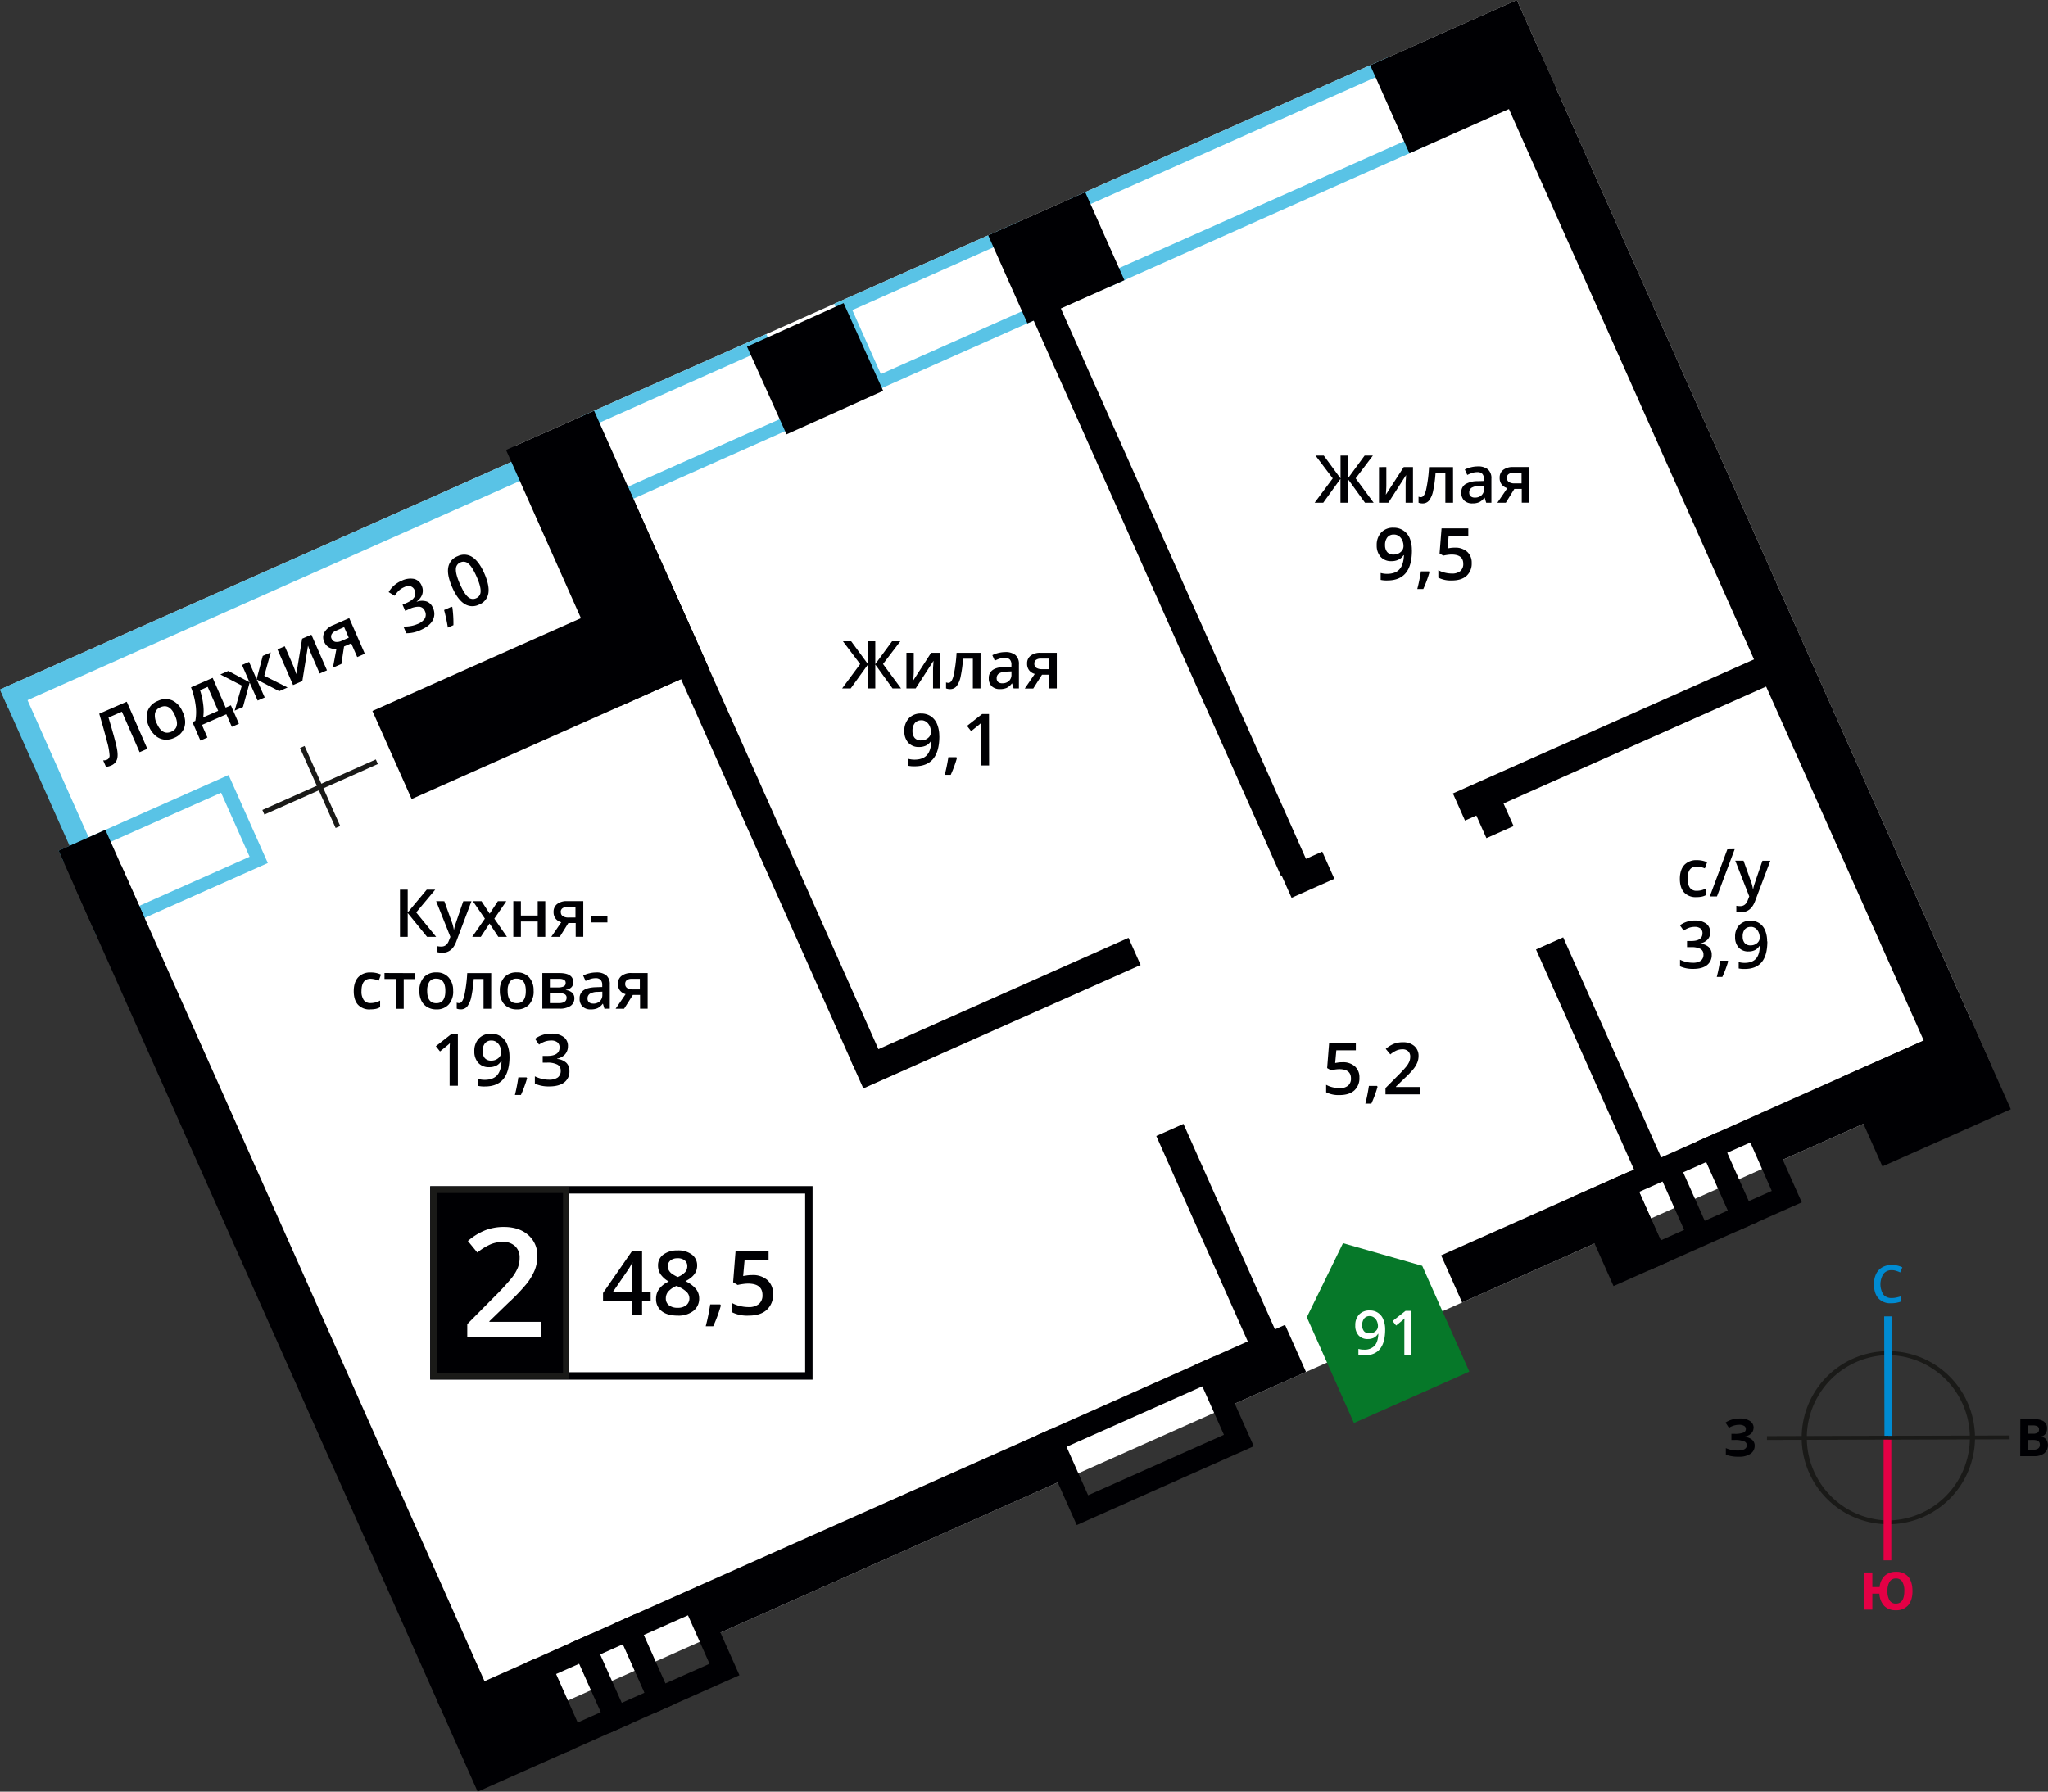 <svg xmlns="http://www.w3.org/2000/svg" viewBox="0 0 1024 896.05"><rect x="0" y="0" width="1024" height="896.05" fill="#333333" stroke="none"/><title>P15_s2_f5_91</title><path d="M313,233.21a43.28,43.28,0,0,1-.1-86.56h.1a43.28,43.28,0,0,1,.09,86.56Zm-.09-85.59v1a41.36,41.36,0,0,0,.09,82.71h.09a41.36,41.36,0,0,0-.09-82.71h-.09Z" transform="translate(631.17 529.08)" style="fill:#1a1a18"/><rect x="310.98" y="129.27" width="3.85" height="60.66" transform="translate(630.82 529.78) rotate(-0.13)" style="fill:#008bd2"/><rect x="311.11" y="189.93" width="3.85" height="60.66" transform="matrix(1, 0, 0, 1, 630.69, 529.76)" style="fill:#e40045"/><rect x="252.31" y="189.04" width="60.66" height="1.92" transform="translate(630.61 529.93) rotate(-0.17)" style="fill:#1a1a18"/><rect x="312.97" y="188.9" width="60.66" height="1.92" transform="translate(630.61 530.11) rotate(-0.17)" style="fill:#1a1a18"/><path d="M314.67,106.15a5,5,0,0,0-4.12,1.86,9.74,9.74,0,0,0-.06,10.31,5.1,5.1,0,0,0,4.18,1.76,11,11,0,0,0,2.29-.23c.74-.16,1.51-.36,2.3-.6v2.62a14,14,0,0,1-5,.83A7.93,7.93,0,0,1,308,120.2q-2.19-2.48-2.19-7.09A11.47,11.47,0,0,1,306.9,108,7.56,7.56,0,0,1,310,104.7a9.29,9.29,0,0,1,4.72-1.16,11.77,11.77,0,0,1,5.28,1.2l-1.09,2.53a15.57,15.57,0,0,0-2-.78,7.18,7.18,0,0,0-2.21-.34" transform="translate(631.17 529.08)" style="fill:#008bd2"/><path d="M312.57,266.62a8.43,8.43,0,0,0,1.07,4.69,3.53,3.53,0,0,0,3.12,1.59q4.22,0,4.23-6.28a8.58,8.58,0,0,0-1.05-4.7,3.5,3.5,0,0,0-3.13-1.59,3.58,3.58,0,0,0-3.16,1.59,8.43,8.43,0,0,0-1.07,4.7m12.49,0q0,4.59-2.14,7.09a7.68,7.68,0,0,1-6.16,2.5,7.81,7.81,0,0,1-5.79-2.12,9.53,9.53,0,0,1-2.45-6.17H305v8H301V257.33H305v7.3h3.64a8.82,8.82,0,0,1,2.53-5.63,8,8,0,0,1,5.66-2,7.63,7.63,0,0,1,6.15,2.49Q325.06,262,325.06,266.62Z" transform="translate(631.17 529.08)" style="fill:#e40045"/><path d="M383,191.07v4.85h2.57a3.8,3.8,0,0,0,2.41-.63,2.29,2.29,0,0,0,.78-1.91q0-2.31-3.31-2.32Zm0-3.13h2.29a4.21,4.21,0,0,0,2.32-.5,1.86,1.86,0,0,0,.72-1.65,1.65,1.65,0,0,0-.78-1.54,5.06,5.06,0,0,0-2.48-.46H383ZM379,180.56h5.79q4,0,5.75,1.13a3.92,3.92,0,0,1,1.79,3.59,4.52,4.52,0,0,1-.78,2.74,3.13,3.13,0,0,1-2.08,1.29v.13A4.12,4.12,0,0,1,392,190.9a5.37,5.37,0,0,1-1.06,6.85,7.94,7.94,0,0,1-5,1.43h-7Z" transform="translate(631.17 529.08)" style="fill:#000003"/><path d="M245.59,184.92a3.85,3.85,0,0,1-1.27,3,6.29,6.29,0,0,1-3.45,1.49v.07a7,7,0,0,1,3.93,1.42,3.76,3.76,0,0,1,1.37,3,4.72,4.72,0,0,1-2.08,4.06,9.73,9.73,0,0,1-5.76,1.49,17.74,17.74,0,0,1-6.58-1v-3.32a11.93,11.93,0,0,0,2.81.9,15.3,15.3,0,0,0,3,.33q4.69,0,4.7-2.74a2.09,2.09,0,0,0-1.51-1.89,11.66,11.66,0,0,0-4.46-.66h-1.75V188h1.57a12.07,12.07,0,0,0,4.3-.56,1.92,1.92,0,0,0,1.35-1.86,1.75,1.75,0,0,0-.84-1.53,4.61,4.61,0,0,0-2.54-.57,9.48,9.48,0,0,0-5.07,1.52l-1.72-2.64a11.7,11.7,0,0,1,3.38-1.54,14.94,14.94,0,0,1,4-.49,8.32,8.32,0,0,1,4.86,1.27,3.91,3.91,0,0,1,1.81,3.35" transform="translate(631.17 529.08)" style="fill:#000003"/><polygon points="758.42 0 761.09 6 995.93 533.46 495.17 756.41 236.62 871.52 1.78 344.07 260.33 228.95 257.66 222.95 758.42 0" style="fill:#fff;fill-rule:evenodd"/><rect x="-641.25" y="-242.07" width="282.21" height="10.43" transform="translate(684.27 305.17) rotate(-24)" style="fill:#59c3e6"/><rect x="-611.34" y="-190.66" width="10.42" height="99.76" transform="translate(636.03 270.38) rotate(-24)" style="fill:#59c3e6"/><path d="M-125.06-409.56-205-374l14.26,32,79.9-35.57Zm-89,32.44,92.76-41.3,19.6,44-92.76,41.3Z" transform="translate(631.17 529.08)" style="fill:#59c3e6;fill-rule:evenodd"/><path d="M58.93-491.47l-146.06,65,14.26,32,146.06-65ZM-96.23-429.58,62.69-500.34l19.6,44L-76.62-385.55Z" transform="translate(631.17 529.08)" style="fill:#59c3e6;fill-rule:evenodd"/><path d="M-251.78-353.14l-79.9,35.57,14.26,32,79.9-35.57Zm-89,32.44L-248-362l19.6,44-92.76,41.3Z" transform="translate(631.17 529.08)" style="fill:#59c3e6;fill-rule:evenodd"/><polygon points="29.3 425.43 114.3 387.58 133.91 431.61 48.9 469.45 46.23 463.46 124.81 428.47 110.54 396.44 31.97 431.43 29.3 425.43" style="fill:#59c3e6;fill-rule:evenodd"/><rect x="-129.57" y="-424.28" width="53.09" height="48.2" transform="translate(785.04 452.58) rotate(-24)" style="fill:#000003"/><rect x="-249.84" y="-370.73" width="53.09" height="48.2" transform="matrix(0.91, -0.41, 0.41, 0.91, 752.86, 408.29)" style="fill:#000003"/><rect x="60.27" y="-514.84" width="80.24" height="48.2" transform="translate(839.46 527.48) rotate(-24)" style="fill:#000003"/><rect x="-593.19" y="-110.94" width="25.61" height="48.2" transform="translate(616.32 285.51) rotate(-24)" style="fill:#000003"/><rect x="-442.18" y="-208.61" width="162.32" height="48.2" transform="translate(675.01 366.29) rotate(-24)" style="fill:#000003"/><rect x="90.79" y="-168.26" width="173.78" height="14.87" transform="translate(711.95 587.44) rotate(-24)" style="fill:#000003"/><rect x="10.57" y="-99.07" width="23.41" height="14.88" transform="translate(670.37 530.22) rotate(-24)" style="fill:#000003"/><rect x="-209.1" y="-29.84" width="151.77" height="14.87" transform="translate(628.77 472.96) rotate(-24)" style="fill:#000003"/><rect x="162.76" y="-62.92" width="14.88" height="130.69" transform="translate(644.9 598.51) rotate(-24)" style="fill:#000003"/><rect x="-28.72" y="30.71" width="14.87" height="122.69" transform="translate(591.89 528.38) rotate(-24)" style="fill:#000003"/><rect x="105.93" y="-138.64" width="14.87" height="26.87" transform="translate(691.9 564.37) rotate(-24)" style="fill:#000003"/><rect x="-54.67" y="-392.07" width="14.88" height="311.5" transform="translate(723.21 489.44) rotate(-24)" style="fill:#000003"/><rect x="-268.45" y="-296.89" width="14.88" height="311.5" transform="translate(666.02 410.71) rotate(-24)" style="fill:#000003"/><rect x="249.59" y="3.06" width="114.89" height="25.79" transform="translate(651.23 655.34) rotate(-24)" style="fill:#000003"/><rect x="90.36" y="77.55" width="98.74" height="25.79" transform="translate(606.47 593.73) rotate(-24)" style="fill:#000003"/><rect x="-30.65" y="142.42" width="49.37" height="25.79" transform="translate(567.49 540.08) rotate(-24)" style="fill:#000003"/><rect x="-285.98" y="224.01" width="193.52" height="25.79" transform="translate(518.46 472.6) rotate(-24)" style="fill:#000003"/><rect x="227.18" y="-521.54" width="25.79" height="555.16" transform="translate(751.15 605.63) rotate(-24)" style="fill:#000003"/><rect x="-503.65" y="-110.67" width="25.61" height="449.83" transform="translate(542.27 339.31) rotate(-24)" style="fill:#000003"/><rect x="-351.72" y="-319.92" width="48.2" height="140.28" transform="translate(704.45 374.23) rotate(-24)" style="fill:#000003"/><path d="M-287.18,278.76l-22.27,9.91,10.79,24.24L-276.4,303Zm-32,1.9,37.73-16.8,20,44.86-42.88,19.09-20-44.85Z" transform="translate(631.17 529.08)" style="fill:#000003"/><path d="M222.12,52l-11.71,5.21,10.79,24.24,11.71-5.21ZM210.9,86,200.11,61.81,188.4,67l10.79,24.24ZM200.67,49.2l5.16-2.29,22-9.8,20,44.86-22,9.8-10.31,4.59-22,9.8-20-44.85,5.15-2.3,16.86-7.51Z" transform="translate(631.17 529.08)" style="fill:#000003"/><rect x="-404.6" y="309.3" width="52.6" height="49.1" transform="translate(462.67 404.07) rotate(-24)" style="fill:#000003"/><polygon points="791.29 596.34 814.99 585.78 834.96 630.64 806.76 643.19 786.79 598.34 791.29 596.34" style="fill:#000003"/><polygon points="934.22 532.7 985.44 509.89 1005.41 554.75 941.21 583.33 921.24 538.48 934.22 532.7" style="fill:#000003"/><path d="M-341.42,302.91l-11.7,5.21,10.79,24.24,11.71-5.21Zm-21.45-2.8L-335.7,288l20,44.85-32.32,14.39-20-44.85Z" transform="translate(631.17 529.08)" style="fill:#000003"/><path d="M244,42.28l-11.71,5.21L243,71.73l11.71-5.21Zm-21.45-2.8,27.17-12.1,20,44.86L237.33,86.62l-20-44.85Z" transform="translate(631.17 529.08)" style="fill:#000003"/><path d="M-319.58,293.19l-11.71,5.21,10.79,24.23,11.7-5.21Zm-21.45-2.8,27.17-12.1,20,44.86-32.32,14.39-20-44.86Z" transform="translate(631.17 529.08)" style="fill:#000003"/><path d="M-30,164.25-97.9,194.49l10.79,24.23,67.9-30.23Zm-77.65,22.22,83.37-37.12,20,44.85-88.52,39.41-20-44.85Z" transform="translate(631.17 529.08)" style="fill:#000003"/><polygon points="152.29 373.07 170.1 413.08 167.82 414.1 150.01 374.09 152.29 373.07" style="fill:#1a1a18"/><polygon points="131.18 405.07 187.91 379.81 188.93 382.1 132.2 407.36 131.18 405.07" style="fill:#1a1a18"/><path d="M96.25-255.19a8.81,8.81,0,0,1,6.16,2.06,7.21,7.21,0,0,1,2.27,5.62,8.2,8.2,0,0,1-2.57,6.43q-2.57,2.31-7.33,2.32A13.78,13.78,0,0,1,88-240.17v-3.75a12.49,12.49,0,0,0,3.27,1.25,14.85,14.85,0,0,0,3.43.44A6.38,6.38,0,0,0,99-243.48a4.53,4.53,0,0,0,1.46-3.66q0-4.6-5.88-4.6a15.06,15.06,0,0,0-2,.17q-1.21.16-2.12.38l-1.85-1.09,1-12.56h13.37v3.67H93.16l-.58,6.36,1.5-.24a14.7,14.7,0,0,1,2.17-.14M83.57-242.91a59.19,59.19,0,0,1-3.1,8.42h-3a87.32,87.32,0,0,0,1.81-8.82h4.06ZM65.79-261.75a4,4,0,0,0-3.29,1.4,6,6,0,0,0-1.14,3.93A5.17,5.17,0,0,0,62.41-253a4,4,0,0,0,3.23,1.26,5.14,5.14,0,0,0,3.52-1.25,3.78,3.78,0,0,0,1.42-2.92A7.14,7.14,0,0,0,70-258.8a5.27,5.27,0,0,0-1.7-2.16A4.14,4.14,0,0,0,65.79-261.75Zm9,7.89q0,7.6-3.06,11.34t-9.21,3.75a14.13,14.13,0,0,1-3.36-.28v-3.47a11.61,11.61,0,0,0,3.15.44q4.19,0,6.24-2.25t2.25-7.07h-.21A6.18,6.18,0,0,1,68-249.13a7.87,7.87,0,0,1-3.44.7,6.92,6.92,0,0,1-5.37-2.12,8.28,8.28,0,0,1-2-5.83,8.93,8.93,0,0,1,2.26-6.41,8.08,8.08,0,0,1,6.16-2.38,8.5,8.5,0,0,1,4.78,1.34A8.58,8.58,0,0,1,73.65-260,15.2,15.2,0,0,1,74.75-253.86Zm47.5-36.21a2.3,2.3,0,0,0,1,2.06,5,5,0,0,0,2.79.68h3.53v-5.28h-4.12a3.83,3.83,0,0,0-2.39.66A2.25,2.25,0,0,0,122.26-290.07Zm-.55,12.41h-4.24l5-7.3a5.33,5.33,0,0,1-2.84-1.84,5.23,5.23,0,0,1-1-3.3,4.76,4.76,0,0,1,1.8-4,7.73,7.73,0,0,1,4.93-1.42h8.12v17.82h-3.8v-6.87H126Zm-15.45-2.58a4.68,4.68,0,0,0,3.31-1.15,4.19,4.19,0,0,0,1.25-3.23v-1.55l-2.29.1a7.75,7.75,0,0,0-3.89.9,2.71,2.71,0,0,0-1.22,2.44,2.38,2.38,0,0,0,.71,1.85A3.05,3.05,0,0,0,106.25-280.24Zm5.64,2.58-.76-2.48H111a7.26,7.26,0,0,1-2.6,2.22,8.24,8.24,0,0,1-3.35.59,5.66,5.66,0,0,1-4.1-1.42,5.31,5.31,0,0,1-1.47-4,4.71,4.71,0,0,1,2-4.16,11.77,11.77,0,0,1,6.23-1.53l3.08-.1v-1a3.63,3.63,0,0,0-.8-2.56,3.25,3.25,0,0,0-2.48-.85,8.47,8.47,0,0,0-2.62.4,20.46,20.46,0,0,0-2.42,1l-1.22-2.71a13.12,13.12,0,0,1,3.17-1.16,14.64,14.64,0,0,1,3.25-.4,7.68,7.68,0,0,1,5.13,1.49,5.8,5.8,0,0,1,1.73,4.66v12Zm-16.56,0H91.51v-14.85H86.6a62,62,0,0,1-1.22,9,11.62,11.62,0,0,1-2,4.7,4,4,0,0,1-3.2,1.49,5.36,5.36,0,0,1-2.08-.36v-3a3.42,3.42,0,0,0,1.19.23c1.1,0,2-1.23,2.59-3.7a69.89,69.89,0,0,0,1.47-11.32h12ZM62-295.49v9.14c0,1.06-.09,2.63-.26,4.69l8.95-13.83h4.63v17.82H71.64v-9c0-.5,0-1.29.09-2.4s.11-1.91.15-2.42L63-277.66H58.33v-17.82Zm-26.8,5.64-8.61-11.38h4.13l8.38,11.42v-11.42h3.66v11.42l8.38-11.42h4.13l-8.61,11.38,9,12.19H51.34L42.72-289.6v11.94H39.06V-289.6l-8.62,11.94H26.15Z" transform="translate(631.17 529.08)" style="fill:#000003"/><path d="M-136.61-146.27h-4.13v-16.6q0-3,.14-4.71-.4.42-1,.93t-4,3.23l-2.07-2.62,7.56-5.94h3.45ZM-152.7-150a59.34,59.34,0,0,1-3.1,8.42h-3a87.35,87.35,0,0,0,1.81-8.82H-153Zm-17.79-18.84a4,4,0,0,0-3.29,1.4,6,6,0,0,0-1.14,3.93,5.17,5.17,0,0,0,1.06,3.46,4,4,0,0,0,3.23,1.26,5.14,5.14,0,0,0,3.52-1.25,3.78,3.78,0,0,0,1.42-2.92,7.14,7.14,0,0,0-.61-2.93,5.27,5.27,0,0,0-1.7-2.16A4.14,4.14,0,0,0-170.49-168.88Zm9,7.89q0,7.6-3.06,11.34t-9.21,3.75a14.13,14.13,0,0,1-3.36-.28v-3.47a11.62,11.62,0,0,0,3.15.44q4.19,0,6.24-2.25t2.25-7.07h-.21a6.18,6.18,0,0,1-2.51,2.29,7.88,7.88,0,0,1-3.44.7,6.92,6.92,0,0,1-5.37-2.12,8.28,8.28,0,0,1-2-5.83,8.93,8.93,0,0,1,2.26-6.41,8.08,8.08,0,0,1,6.16-2.38,8.5,8.5,0,0,1,4.78,1.34,8.57,8.57,0,0,1,3.15,3.88A15.19,15.19,0,0,1-161.53-161Zm47.5-36.21a2.3,2.3,0,0,0,1,2.06,5,5,0,0,0,2.79.68h3.53v-5.28h-4.12a3.84,3.84,0,0,0-2.39.66A2.25,2.25,0,0,0-114-197.21Zm-.55,12.41h-4.24l5-7.3a5.34,5.34,0,0,1-2.84-1.84,5.23,5.23,0,0,1-1-3.3,4.76,4.76,0,0,1,1.8-4,7.73,7.73,0,0,1,4.93-1.42h8.12v17.82h-3.8v-6.87h-3.59ZM-130-187.37a4.68,4.68,0,0,0,3.31-1.16,4.2,4.2,0,0,0,1.25-3.23v-1.55l-2.29.1a7.75,7.75,0,0,0-3.89.9,2.71,2.71,0,0,0-1.22,2.44,2.39,2.39,0,0,0,.71,1.85A3.05,3.05,0,0,0-130-187.37Zm5.64,2.58-.76-2.48h-.13a7.26,7.26,0,0,1-2.6,2.22,8.24,8.24,0,0,1-3.35.59,5.66,5.66,0,0,1-4.1-1.42,5.31,5.31,0,0,1-1.47-4,4.71,4.71,0,0,1,2-4.16q2-1.4,6.23-1.53l3.08-.1v-1a3.63,3.63,0,0,0-.8-2.56,3.25,3.25,0,0,0-2.48-.85,8.49,8.49,0,0,0-2.62.4,20.25,20.25,0,0,0-2.42,1L-135-201.4a13.14,13.14,0,0,1,3.17-1.16,14.66,14.66,0,0,1,3.25-.4,7.69,7.69,0,0,1,5.13,1.49,5.8,5.8,0,0,1,1.73,4.66v12Zm-16.56,0h-3.82v-14.85h-4.91a62,62,0,0,1-1.22,9,11.62,11.62,0,0,1-2,4.7,4,4,0,0,1-3.2,1.49,5.36,5.36,0,0,1-2.08-.36v-3a3.42,3.42,0,0,0,1.19.23c1.1,0,2-1.23,2.59-3.7a70,70,0,0,0,1.48-11.32h12Zm-33.37-17.82v9.14c0,1.06-.09,2.63-.26,4.69l8.95-13.83H-161v17.82h-3.65v-9c0-.5,0-1.29.09-2.4s.11-1.91.15-2.42l-8.92,13.8h-4.63v-17.82Zm-26.8,5.64-8.61-11.38h4.13l8.38,11.42v-11.42h3.66v11.42l8.38-11.42h4.13L-189.66-197l9,12.19h-4.25l-8.62-11.94v11.94h-3.66v-11.94l-8.62,11.94h-4.29Z" transform="translate(631.17 529.08)" style="fill:#000003"/><path d="M-401.2-237q2.11,4.82,4,6.44a3.6,3.6,0,0,0,4.07.68,3.65,3.65,0,0,0,2.27-3.49q.09-2.53-2-7.29t-4-6.42a3.64,3.64,0,0,0-4.11-.72,3.6,3.6,0,0,0-2.26,3.46q-.09,2.51,2,7.33M-389-242.3q2.69,6.14,2,10a7.36,7.36,0,0,1-4.73,5.62,7.31,7.31,0,0,1-7.31-.47q-3.37-2.19-6-8.14-2.73-6.23-2-10.05a7.35,7.35,0,0,1,4.73-5.59,7.31,7.31,0,0,1,7.33.48Q-391.63-248.26-389-242.3Zm-16,16.88a59.11,59.11,0,0,1,.54,9l-2.78,1.22a87.51,87.51,0,0,0-1.88-8.81l3.72-1.63Zm-15.35-10.78a5.94,5.94,0,0,1,.32,4.3,7.18,7.18,0,0,1-2.8,3.62l.05.13a7.78,7.78,0,0,1,5-.1,5.52,5.52,0,0,1,3.06,3.13,6.79,6.79,0,0,1-.11,6.3q-1.59,2.9-6,4.83a16.72,16.72,0,0,1-7.17,1.61l-1.47-3.37a16.55,16.55,0,0,0,3.67-.24,15.09,15.09,0,0,0,3.4-1,7.4,7.4,0,0,0,3.65-2.81,4,4,0,0,0,0-3.73,3.27,3.27,0,0,0-2.71-2.12,10.5,10.5,0,0,0-5.1,1.17l-2,.89-1.34-3.07,2.08-.91q5.64-2.47,3.94-6.37a3.15,3.15,0,0,0-2-1.91,4.85,4.85,0,0,0-3.26.45,9.64,9.64,0,0,0-2.41,1.51,13.34,13.34,0,0,0-2.29,2.76l-3-1.83a13.47,13.47,0,0,1,6.48-5.67,9.83,9.83,0,0,1,6.23-.91A5.48,5.48,0,0,1-420.35-236.19Zm-45,26.53a2.51,2.51,0,0,0,1.94,1.6,5.45,5.45,0,0,0,3.09-.54l3.53-1.54-2.31-5.28-4.12,1.8a4.16,4.16,0,0,0-2.1,1.71A2.46,2.46,0,0,0-465.39-209.67Zm4.87,12.65-4.23,1.85,1.77-9.46a5.82,5.82,0,0,1-3.64-.6,5.69,5.69,0,0,1-2.47-2.85,5.19,5.19,0,0,1,.08-4.74,8.43,8.43,0,0,1,4.3-3.58l8.12-3.55,7.79,17.82-3.8,1.66-3-6.86-3.59,1.57Zm-28.31-8.84,4,9.13c.46,1.06,1.06,2.67,1.79,4.8l2.9-17.73,4.63-2,7.79,17.82-3.65,1.59-3.92-9q-.32-.74-1-2.44c-.43-1.13-.73-2-.91-2.49L-480-188.48l-4.63,2-7.79-17.81Zm-17.6,18-3.78-8.65,3.53-1.54,3.78,8.65,3.07-11.65,4-1.75-3.24,11.68,11.65,5.86-4.17,1.83-11.26-5.84,4,9-3.53,1.54-4-9-3.34,12.22-4.16,1.82,3.59-12.53L-521-191.78l4-1.75Zm-15.69,14.28-5.24-12-3.83,1.67a36.17,36.17,0,0,1,1.58,7.1,24.3,24.3,0,0,1,0,6.48Zm10.37,6.47-3.53,1.54-2.76-6.3-12.21,5.34,2.76,6.3-3.5,1.53-4-9.24,1.45-.63a24.29,24.29,0,0,0,.14-7.9,38.85,38.85,0,0,0-2.3-8.88l10.82-4.73,6.51,14.88,2.61-1.14Zm-41.07-.2q2.7,6.17,7.26,4.18t1.82-8.15q-2.67-6.1-7.21-4.12a4.23,4.23,0,0,0-2.77,3.09A8.75,8.75,0,0,0-552.82-167.31Zm13-5.67q1.91,4.37.74,7.8a8.77,8.77,0,0,1-5.16,5.18,9.27,9.27,0,0,1-4.91.8,8.09,8.09,0,0,1-4.37-2,12.08,12.08,0,0,1-3.17-4.45,10.57,10.57,0,0,1-.74-7.74,8.81,8.81,0,0,1,5.2-5.18,8.58,8.58,0,0,1,7.22-.19A10.51,10.51,0,0,1-539.85-173Zm-17.72,18.4-3.86,1.69-8.86-20.26-6.7,2.93q3.24,10.87,4.1,14.92t.11,6.12a5.13,5.13,0,0,1-3.06,3,6.81,6.81,0,0,1-2.42.58l-1.4-3.2a4.83,4.83,0,0,0,2-.38,2.19,2.19,0,0,0,1.2-2.18,32.17,32.17,0,0,0-1.26-6.79q-1.3-5.11-3.9-14l13.76-6Z" transform="translate(631.17 529.08)" style="fill:#000003"/><path d="M-347.2-5.89a6,6,0,0,1-1.42,4.07,7.19,7.19,0,0,1-4,2.19V.51A7.76,7.76,0,0,1-348,2.44a5.52,5.52,0,0,1,1.55,4.09,6.8,6.8,0,0,1-2.62,5.73q-2.62,2-7.46,2a16.72,16.72,0,0,1-7.21-1.39V9.2a16.45,16.45,0,0,0,3.46,1.25,15,15,0,0,0,3.52.44,7.41,7.41,0,0,0,4.47-1.11,4,4,0,0,0,1.47-3.43,3.27,3.27,0,0,0-1.63-3,10.51,10.51,0,0,0-5.14-1h-2.23V-1h2.27q6.16,0,6.16-4.25a3.15,3.15,0,0,0-1.07-2.56,4.86,4.86,0,0,0-3.17-.89,9.64,9.64,0,0,0-2.82.41,13.32,13.32,0,0,0-3.2,1.61l-2-2.88a13.47,13.47,0,0,1,8.21-2.6,9.83,9.83,0,0,1,6.07,1.67,5.48,5.48,0,0,1,2.18,4.6m-20.42,16a59.26,59.26,0,0,1-3.1,8.42h-3A87.24,87.24,0,0,0-372,9.73h4.06ZM-385.41-8.7a4,4,0,0,0-3.3,1.4,6,6,0,0,0-1.14,3.93A5.18,5.18,0,0,0-388.79.08a4,4,0,0,0,3.23,1.26A5.16,5.16,0,0,0-382,.1a3.79,3.79,0,0,0,1.42-2.92,7.18,7.18,0,0,0-.61-2.93,5.28,5.28,0,0,0-1.7-2.15A4.14,4.14,0,0,0-385.41-8.7Zm9,7.89q0,7.6-3.06,11.34t-9.21,3.75a14.12,14.12,0,0,1-3.36-.28V10.52a11.6,11.6,0,0,0,3.15.44q4.19,0,6.24-2.25t2.25-7.08h-.21a6.17,6.17,0,0,1-2.51,2.29,7.91,7.91,0,0,1-3.44.7A6.92,6.92,0,0,1-392,2.5a8.29,8.29,0,0,1-2-5.83,8.92,8.92,0,0,1,2.26-6.4,8.08,8.08,0,0,1,6.17-2.38,8.5,8.5,0,0,1,4.78,1.34,8.55,8.55,0,0,1,3.15,3.88A15.15,15.15,0,0,1-376.44-.82Zm-25.82,14.73h-4.13V-2.69q0-3,.14-4.71c-.27.28-.6.59-1,.93s-1.7,1.42-3.95,3.23l-2.07-2.62,7.56-5.94h3.44ZM-318.57-37a2.3,2.3,0,0,0,1,2.06,5,5,0,0,0,2.79.68h3.53v-5.28h-4.13a3.82,3.82,0,0,0-2.39.66A2.25,2.25,0,0,0-318.57-37Zm-.55,12.41h-4.24l5-7.3a5.34,5.34,0,0,1-2.84-1.84,5.24,5.24,0,0,1-1-3.3,4.76,4.76,0,0,1,1.81-4,7.73,7.73,0,0,1,4.93-1.43h8.12v17.83h-3.8v-6.87h-3.59Zm-15.46-2.57a4.69,4.69,0,0,0,3.31-1.16A4.19,4.19,0,0,0-330-31.58v-1.55l-2.29.1a7.77,7.77,0,0,0-3.89.9,2.71,2.71,0,0,0-1.22,2.44,2.39,2.39,0,0,0,.71,1.85A3.06,3.06,0,0,0-334.57-27.19Zm5.64,2.57-.76-2.48h-.13a7.24,7.24,0,0,1-2.6,2.22,8.21,8.21,0,0,1-3.35.59,5.65,5.65,0,0,1-4.1-1.42,5.3,5.3,0,0,1-1.48-4,4.71,4.71,0,0,1,2-4.16q2-1.41,6.23-1.53l3.08-.1v-1a3.63,3.63,0,0,0-.8-2.56,3.25,3.25,0,0,0-2.48-.85,8.54,8.54,0,0,0-2.62.4,20.64,20.64,0,0,0-2.42,1l-1.22-2.71a13.07,13.07,0,0,1,3.17-1.15,14.5,14.5,0,0,1,3.25-.4A7.67,7.67,0,0,1-328-41.29a5.8,5.8,0,0,1,1.73,4.66v12Zm-19.4-12.93a1.64,1.64,0,0,0-.83-1.55,5.09,5.09,0,0,0-2.47-.47h-4.59v4.29h4a6.76,6.76,0,0,0,2.89-.49A1.82,1.82,0,0,0-348.34-37.55Zm.47,7.45a1.91,1.91,0,0,0-1-1.83,6.53,6.53,0,0,0-3-.54h-4.37v5.05h4.46Q-347.87-27.42-347.87-30.1Zm3.32-7.78q0,3.16-3.69,3.82v.13a5.27,5.27,0,0,1,3.16,1.3,3.67,3.67,0,0,1,1.1,2.76A4.47,4.47,0,0,1-345.91-26a9.65,9.65,0,0,1-5.6,1.36H-360V-42.44h8.48Q-344.55-42.44-344.55-37.88Zm-32.8,4.32q0,6.17,4.56,6.17t4.52-6.17q0-6.11-4.54-6.11a3.88,3.88,0,0,0-3.46,1.58A8,8,0,0,0-377.35-33.56Zm13,0a9.74,9.74,0,0,1-2.24,6.82,8,8,0,0,1-6.24,2.45,8.53,8.53,0,0,1-4.42-1.13,7.43,7.43,0,0,1-3-3.24,11,11,0,0,1-1-4.9A9.69,9.69,0,0,1-379-40.34a8.08,8.08,0,0,1,6.27-2.44,7.86,7.86,0,0,1,6.13,2.49A9.64,9.64,0,0,1-364.37-33.56Zm-21.23,8.95h-3.82V-39.47h-4.91a61.69,61.69,0,0,1-1.22,9,11.61,11.61,0,0,1-2,4.7,4,4,0,0,1-3.2,1.49,5.37,5.37,0,0,1-2.08-.36v-3a3.4,3.4,0,0,0,1.19.23c1.1,0,2-1.23,2.59-3.7a69.79,69.79,0,0,0,1.47-11.32h12Zm-32-8.95q0,6.17,4.56,6.17t4.52-6.17q0-6.11-4.54-6.11a3.88,3.88,0,0,0-3.46,1.58A8,8,0,0,0-417.58-33.56Zm13,0a9.75,9.75,0,0,1-2.24,6.82,8,8,0,0,1-6.24,2.45,8.53,8.53,0,0,1-4.42-1.13,7.43,7.43,0,0,1-3-3.24,11,11,0,0,1-1-4.9,9.69,9.69,0,0,1,2.22-6.77A8.08,8.08,0,0,1-413-42.77a7.86,7.86,0,0,1,6.13,2.49A9.64,9.64,0,0,1-404.6-33.56Zm-18.92-8.88v3h-5.81v14.86h-3.81V-39.47h-5.8v-3Zm-22.56,18.16a7.79,7.79,0,0,1-6.14-2.37q-2.1-2.36-2.1-6.78t2.2-6.92a8.14,8.14,0,0,1,6.35-2.42,11.93,11.93,0,0,1,5.08,1.05l-1.14,3.05a11.51,11.51,0,0,0-4-.94q-4.62,0-4.62,6.14a7.34,7.34,0,0,0,1.15,4.5,4,4,0,0,0,3.38,1.51,9.68,9.68,0,0,0,4.79-1.26v3.31a7.38,7.38,0,0,1-2.17.86A13.12,13.12,0,0,1-446.08-24.29Zm110.31-43.52V-71h8.29v3.23Zm-15-5.18a2.3,2.3,0,0,0,1,2.06,5,5,0,0,0,2.79.68h3.53v-5.28h-4.13a3.82,3.82,0,0,0-2.39.66A2.25,2.25,0,0,0-350.81-73Zm-.55,12.41h-4.24l5-7.3a5.35,5.35,0,0,1-2.84-1.84,5.23,5.23,0,0,1-1-3.3,4.76,4.76,0,0,1,1.81-4,7.73,7.73,0,0,1,4.93-1.43h8.12v17.83h-3.8v-6.87H-347Zm-19.42-17.83v7.16h8.4v-7.16h3.79v17.83h-3.79v-7.69h-8.4v7.69h-3.79V-78.41Zm-18,8.72-6-8.72h4.32l4.07,6.24,4.1-6.24H-378l-6,8.72,6.31,9.11H-382l-4.4-6.67-4.38,6.67h-4.29Zm-24.37-8.72H-409l3.63,10.11a19.1,19.1,0,0,1,1.09,4.06h.13a17,17,0,0,1,.53-2.15q.39-1.26,4.09-12h4.09l-7.62,20.19q-2.08,5.56-6.93,5.56a11,11,0,0,1-2.45-.28v-3a9,9,0,0,0,1.95.19q2.74,0,3.85-3.18l.66-1.68Zm0,17.83h-4.53l-9.7-11.94v11.94h-3.86V-84.15h3.86v11.42l9.53-11.42h4.23l-9.51,11.38Z" transform="translate(631.17 529.08)" style="fill:#000003"/><rect x="216.93" y="595.07" width="187.51" height="93.06" style="fill:#fff"/><path d="M-228.59,67.84H-412.4v89.35h183.81Zm-185.66-3.7h189.36v96.76H-416.09V64.14Z" transform="translate(631.17 529.08)" style="fill:#000003"/><path d="M-255.05,108.6a10.88,10.88,0,0,1,7.61,2.54,8.91,8.91,0,0,1,2.8,6.94,10.12,10.12,0,0,1-3.18,7.94q-3.18,2.86-9.05,2.86a17,17,0,0,1-8.36-1.72v-4.63a15.42,15.42,0,0,0,4,1.54,18.38,18.38,0,0,0,4.24.54,7.87,7.87,0,0,0,5.26-1.54,5.6,5.6,0,0,0,1.8-4.51q0-5.68-7.26-5.69a18.61,18.61,0,0,0-2.52.21q-1.5.2-2.62.47l-2.28-1.35,1.22-15.52h16.51v4.54h-12l-.71,7.86,1.85-.3a18.4,18.4,0,0,1,2.69-.17m-15.67,15.18a73.29,73.29,0,0,1-3.83,10.4h-3.75a107.64,107.64,0,0,0,2.23-10.9h5Zm-21.7-23.59a5.36,5.36,0,0,0-3.5,1.08,3.57,3.57,0,0,0-1.33,2.92,4.21,4.21,0,0,0,.48,2,5.21,5.21,0,0,0,1.39,1.62,16.54,16.54,0,0,0,3.09,1.75,10.19,10.19,0,0,0,3.68-2.42,4.42,4.42,0,0,0,1.08-3,3.55,3.55,0,0,0-1.33-2.92A5.47,5.47,0,0,0-292.42,100.19Zm-5.84,20a4.21,4.21,0,0,0,1.58,3.51,6.75,6.75,0,0,0,4.31,1.25,6.6,6.6,0,0,0,4.35-1.3,4.31,4.31,0,0,0,1.55-3.51A4.49,4.49,0,0,0-287.9,117a13.5,13.5,0,0,0-4.35-2.7l-.63-.28a11.18,11.18,0,0,0-4.13,2.77A5.28,5.28,0,0,0-298.26,120.21Zm5.89-23.93a11.23,11.23,0,0,1,7.15,2.08,6.69,6.69,0,0,1,2.62,5.54q0,4.88-5.87,7.77a15.12,15.12,0,0,1,5.32,3.94,7.44,7.44,0,0,1,1.57,4.61,7.73,7.73,0,0,1-2.89,6.3,12,12,0,0,1-7.82,2.37q-5.17,0-8-2.22a7.51,7.51,0,0,1-2.85-6.29,8.09,8.09,0,0,1,1.49-4.77,12.38,12.38,0,0,1,4.87-3.77,12.24,12.24,0,0,1-4.14-3.67,7.84,7.84,0,0,1-1.24-4.34,6.53,6.53,0,0,1,2.71-5.5A11.42,11.42,0,0,1-292.37,96.28Zm-22.73,21v-8c0-2.84.07-5.16.21-7h-.17A24.73,24.73,0,0,1-317,105.8l-7.89,11.48Zm9.26,4.23h-4.29v6.94h-5V121.5h-14.52v-3.92l14.52-21h5v20.69h4.29Z" transform="translate(631.17 529.08)" style="fill:#000003"/><rect x="216.93" y="595.07" width="66.15" height="93.05" style="fill:#000003"/><path d="M-349.67,67.56h-63v89.92h63Zm-64.58-3.14h67.71v96.19h-69.28V64.42Z" transform="translate(631.17 529.08)" style="fill:#1a1a18"/><path d="M-360.62,139.74h-36.92v-6.62l14-14.12a120.86,120.86,0,0,0,8.25-9,21.84,21.84,0,0,0,3-5,13.46,13.46,0,0,0,.93-5,7.68,7.68,0,0,0-2.21-5.81A8.52,8.52,0,0,0-379.68,92a16.32,16.32,0,0,0-6.06,1.16,28.45,28.45,0,0,0-6.76,4.17l-4.73-5.77a30.62,30.62,0,0,1,8.83-5.43,25.89,25.89,0,0,1,9.13-1.6c5.06,0,9.13,1.32,12.18,4a13.37,13.37,0,0,1,4.59,10.66,18.79,18.79,0,0,1-1.32,7A28.64,28.64,0,0,1-367.9,113a92.41,92.41,0,0,1-9.11,9.51l-9.46,9.16V132h25.86Z" transform="translate(631.17 529.08)" style="fill:#fff"/><path d="M244.17-65.51a3.68,3.68,0,0,0-3,1.28,5.55,5.55,0,0,0-1,3.6,4.74,4.74,0,0,0,1,3.17,3.66,3.66,0,0,0,3,1.16,4.72,4.72,0,0,0,3.23-1.15,3.47,3.47,0,0,0,1.3-2.68,6.59,6.59,0,0,0-.56-2.69,4.84,4.84,0,0,0-1.56-2,3.79,3.79,0,0,0-2.29-.73m8.22,7.23q0,7-2.81,10.4t-8.45,3.43a13,13,0,0,1-3.08-.26v-3.18a10.59,10.59,0,0,0,2.89.4q3.84,0,5.72-2.06T248.73-56h-.19a5.65,5.65,0,0,1-2.3,2.1,7.22,7.22,0,0,1-3.15.65,6.36,6.36,0,0,1-4.92-1.95,7.61,7.61,0,0,1-1.79-5.35,8.18,8.18,0,0,1,2.07-5.87,7.41,7.41,0,0,1,5.65-2.18,7.79,7.79,0,0,1,4.39,1.23,7.84,7.84,0,0,1,2.89,3.55A13.89,13.89,0,0,1,252.39-58.28Zm-19.58,10A54.38,54.38,0,0,1,230-40.52h-2.78a79.5,79.5,0,0,0,1.66-8.09h3.72Zm-8.94-14.69a5.44,5.44,0,0,1-1.3,3.73,6.59,6.59,0,0,1-3.68,2v.13a7.12,7.12,0,0,1,4.26,1.77,5.06,5.06,0,0,1,1.42,3.75,6.23,6.23,0,0,1-2.4,5.25q-2.4,1.85-6.83,1.85a15.36,15.36,0,0,1-6.61-1.28V-49.1A15.27,15.27,0,0,0,211.89-48a13.89,13.89,0,0,0,3.23.4,6.78,6.78,0,0,0,4.09-1,3.67,3.67,0,0,0,1.35-3.14,3,3,0,0,0-1.5-2.78,9.62,9.62,0,0,0-4.71-.89h-2v-3.07h2.08q5.65,0,5.64-3.9a2.89,2.89,0,0,0-1-2.34,4.45,4.45,0,0,0-2.9-.82,8.75,8.75,0,0,0-2.58.38,12.09,12.09,0,0,0-2.93,1.47l-1.86-2.64a12.35,12.35,0,0,1,7.53-2.38,9,9,0,0,1,5.57,1.53A5,5,0,0,1,223.87-62.93Zm12.47-35.64h4.13l3.62,10.11a19.11,19.11,0,0,1,1.09,4.06h.13a17,17,0,0,1,.53-2.15q.39-1.26,4.09-12H254l-7.62,20.19q-2.08,5.56-6.93,5.56A11,11,0,0,1,237-73.1v-3a9,9,0,0,0,1.95.19q2.74,0,3.85-3.18l.66-1.68Zm-.28-5.74L227.3-80.75h-3.58l8.78-23.57ZM217-80.42a7.79,7.79,0,0,1-6.14-2.37q-2.1-2.36-2.1-6.78t2.2-6.92a8.14,8.14,0,0,1,6.35-2.42,11.92,11.92,0,0,1,5.08,1.05l-1.14,3.05a11.5,11.5,0,0,0-4-.93q-4.62,0-4.62,6.14a7.35,7.35,0,0,0,1.15,4.5,4,4,0,0,0,3.38,1.51A9.68,9.68,0,0,0,222-84.85v3.31a7.37,7.37,0,0,1-2.17.86A13.06,13.06,0,0,1,217-80.42Z" transform="translate(631.17 529.08)" style="fill:#000003"/><path d="M79,18.22H61.57V15.09L68.2,8.42A57.64,57.64,0,0,0,72.1,4.16,10.37,10.37,0,0,0,73.5,1.8a6.37,6.37,0,0,0,.44-2.38,3.63,3.63,0,0,0-1-2.74,4,4,0,0,0-2.89-1,7.71,7.71,0,0,0-2.86.55,13.4,13.4,0,0,0-3.19,2L61.71-4.53A14.47,14.47,0,0,1,65.88-7.1a12.2,12.2,0,0,1,4.31-.75A8.49,8.49,0,0,1,75.94-6a6.32,6.32,0,0,1,2.17,5,8.89,8.89,0,0,1-.63,3.31,13.53,13.53,0,0,1-1.92,3.23,43.63,43.63,0,0,1-4.3,4.49l-4.46,4.33v.17H79ZM57.61,14.44a59.3,59.3,0,0,1-3.1,8.42h-3A87.38,87.38,0,0,0,53.28,14h4.06ZM40.11,2.16a8.81,8.81,0,0,1,6.16,2.06,7.21,7.21,0,0,1,2.27,5.62A8.2,8.2,0,0,1,46,16.26q-2.57,2.31-7.33,2.32a13.78,13.78,0,0,1-6.77-1.39V13.44a12.44,12.44,0,0,0,3.27,1.25,14.86,14.86,0,0,0,3.43.44,6.37,6.37,0,0,0,4.25-1.25,4.54,4.54,0,0,0,1.46-3.66q0-4.6-5.88-4.6a14.8,14.8,0,0,0-2,.17,21.44,21.44,0,0,0-2.12.38L32.4,5.07l1-12.56H46.75v3.67H37l-.58,6.36,1.5-.25A14.84,14.84,0,0,1,40.11,2.16Z" transform="translate(631.17 529.08)" style="fill:#000003"/><polygon points="653.41 658.75 653.42 658.74 662.46 640.25 671.5 621.73 691.31 627.4 711.1 633.06 711.11 633.06 711.12 633.07 734.67 685.97 676.97 711.66 653.41 658.76 653.41 658.75" style="fill:#067829;fill-rule:evenodd"/><path d="M74.51,148.46H71V134.26c0-1.69,0-3,.12-4-.23.24-.51.5-.85.8s-1.46,1.21-3.38,2.77l-1.77-2.24,6.47-5.09h2.95ZM53.74,129.11a3.44,3.44,0,0,0-2.82,1.2,5.18,5.18,0,0,0-1,3.36,4.43,4.43,0,0,0,.91,3,3.42,3.42,0,0,0,2.76,1.08,4.41,4.41,0,0,0,3-1.07,3.24,3.24,0,0,0,1.22-2.5,6.13,6.13,0,0,0-.52-2.51,4.49,4.49,0,0,0-1.45-1.84A3.53,3.53,0,0,0,53.74,129.11Zm7.67,6.75q0,6.5-2.62,9.71t-7.88,3.2a12.19,12.19,0,0,1-2.88-.24v-3a9.87,9.87,0,0,0,2.7.37A6.89,6.89,0,0,0,56.07,144Q57.84,142.08,58,138h-.18a5.29,5.29,0,0,1-2.15,2,6.77,6.77,0,0,1-2.94.6,5.93,5.93,0,0,1-4.59-1.82,7.1,7.1,0,0,1-1.67-5,7.63,7.63,0,0,1,1.94-5.48,6.91,6.91,0,0,1,5.27-2,7,7,0,0,1,6.79,4.46A13,13,0,0,1,61.41,135.86Z" transform="translate(631.17 529.08)" style="fill:#fff"/></svg>